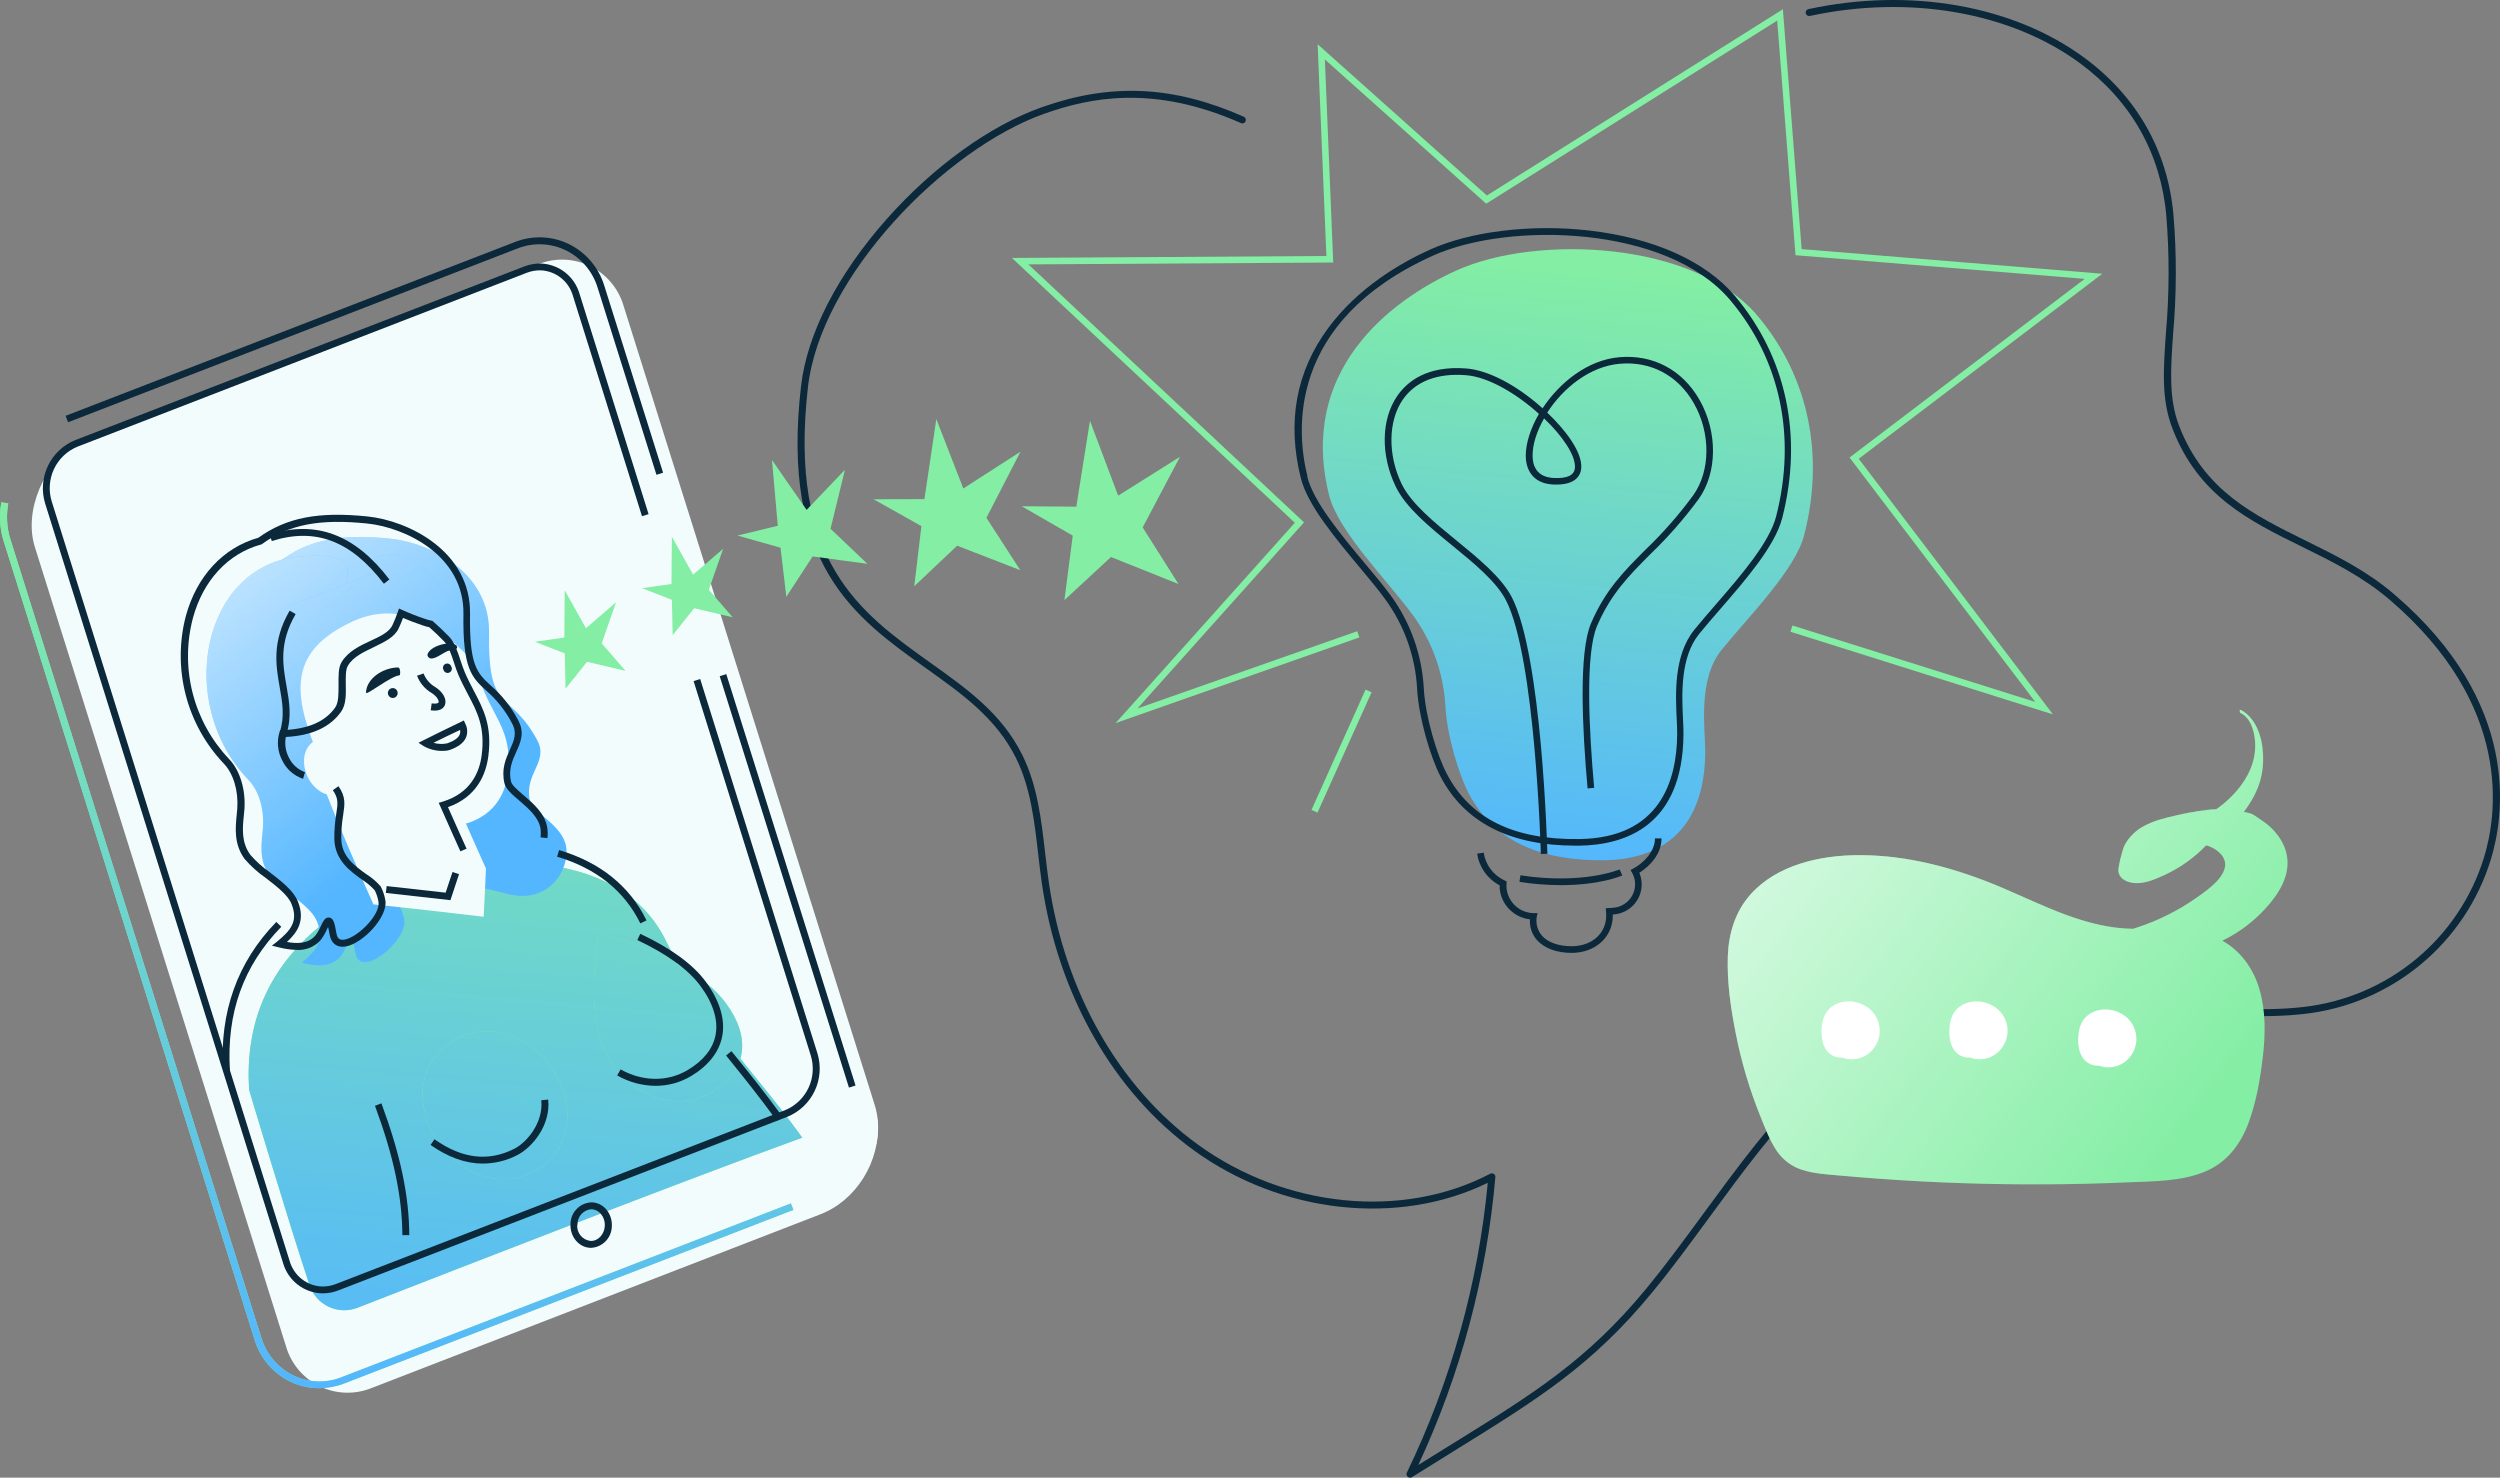 <?xml version="1.0" encoding="UTF-8"?> <svg xmlns="http://www.w3.org/2000/svg" width="560" height="331" viewBox="0 0 560 331" fill="none"><rect x="0" y="0" width="560" height="331" fill="#808080" stroke="none"/> <path d="M297.723 110.96C299.75 119.045 310.799 130.069 316.439 137.72C320.835 143.717 323.384 150.86 323.773 158.278C324.127 164.731 326.773 173.492 328.977 177.696C335.088 189.331 346.595 192.851 359.296 192.69C371.333 192.535 381.845 186.678 381.977 168.435C381.977 163.335 380.216 152.266 385.663 145.541C391.767 137.992 402.131 127.71 404.143 119.816C408.566 102.654 405.566 84.868 393.72 70.778C379.596 53.984 344.214 52.492 326.316 60.555C311.153 67.368 290.757 83.2 297.723 110.96Z" fill="url(#paint0_linear_2_715)"></path> <path d="M249.89 161.975L290.042 117.097L226.663 57.777L297.111 57.343L295.15 9.9L333.061 43.79L399.367 2.065L403.569 55.8L470.921 61.319L416.358 102.765L459.864 160.027L401.062 141.513L401.505 140.109L455.898 157.234L414.294 102.486L466.97 62.466L402.19 57.166L398.092 4.615L332.906 45.627L296.772 13.325L298.644 58.806L230.363 59.224L292.099 117.009L254.799 158.69L304.018 141.395L304.505 142.777L249.89 161.975Z" fill="#83EEA4"></path> <path d="M305.889 154.475L293.772 181.422L295.117 182.023L307.234 155.076L305.889 154.475Z" fill="#83EEA4"></path> <path d="M315.842 330.999C315.649 330.997 315.464 330.926 315.319 330.8C315.191 330.687 315.105 330.535 315.072 330.368C315.038 330.201 315.06 330.028 315.134 329.874C324.989 309.474 331.126 287.489 333.261 264.946C313.269 274.751 286.99 271.892 267.375 257.64C249.359 244.55 236.953 222.736 233.364 197.791C233.047 195.622 232.789 193.381 232.545 191.235C231.705 183.936 230.843 176.388 227.592 169.817C223.169 160.895 215.532 155.456 207.438 149.693C191.406 138.279 174.827 126.475 179.427 86.536C180.776 74.777 187.602 61.51 198.637 49.052C209.127 37.241 221.783 28.113 233.378 24.012C248.902 18.514 262.864 19.175 278.617 26.15C278.804 26.237 278.95 26.393 279.024 26.585C279.098 26.777 279.095 26.99 279.015 27.179C278.973 27.273 278.913 27.358 278.839 27.428C278.765 27.499 278.677 27.554 278.581 27.591C278.485 27.628 278.383 27.646 278.28 27.643C278.178 27.64 278.076 27.618 277.983 27.576C258.286 18.859 244.074 21.88 233.909 25.482C211.795 33.309 183.85 61.753 180.983 86.691C176.501 125.718 192.703 137.25 208.367 148.429C216.623 154.309 224.422 159.858 229.007 169.134C232.383 175.947 233.26 183.635 234.115 191.066C234.359 193.212 234.617 195.424 234.926 197.577C238.465 222.111 250.635 243.543 268.311 256.376C287.875 270.583 314.198 273.215 333.821 262.91C333.943 262.846 334.081 262.816 334.219 262.822C334.357 262.828 334.491 262.871 334.607 262.946C334.723 263.02 334.817 263.124 334.88 263.247C334.942 263.37 334.971 263.507 334.963 263.645C333.02 285.986 327.177 307.818 317.7 328.154C320.405 326.464 322.97 324.876 325.425 323.355C343.529 312.139 355.493 304.731 368.746 288.679C373.022 283.49 377.201 277.801 381.617 271.774C388.929 261.815 396.492 251.51 404.682 243.492C425.13 223.464 456.333 222.346 473.11 223.456C477.327 223.743 481.602 224.191 485.738 224.61C495.682 225.639 505.965 226.705 515.96 225.566C525.233 224.518 533.997 220.796 541.18 214.856C548.363 208.916 553.652 201.016 556.4 192.124C559.311 182.679 563.078 158.131 535.273 134.332C529.199 129.136 522.322 125.755 515.673 122.484C503.731 116.605 492.453 111.063 486.637 96.025C484.131 89.535 484.58 82.964 485.163 74.644C485.935 65.87 485.964 57.046 485.251 48.266C483.998 34.301 477.283 22.497 465.82 14.089C450.274 2.704 427.681 -1.213 405.419 3.572C405.216 3.615 405.003 3.577 404.828 3.465C404.653 3.352 404.53 3.175 404.486 2.973C404.442 2.77 404.481 2.558 404.594 2.384C404.706 2.209 404.884 2.087 405.087 2.043C427.806 -2.859 450.878 1.183 466.793 12.862C478.632 21.542 485.568 33.75 486.858 48.141C487.585 57.004 487.557 65.911 486.777 74.769C486.217 82.898 485.774 89.315 488.155 95.474C493.75 109.931 504.763 115.318 516.425 121.081C523.162 124.388 530.128 127.82 536.327 133.142C564.832 157.543 560.933 182.834 557.933 192.572C555.1 201.758 549.639 209.919 542.222 216.055C534.804 222.192 525.751 226.036 516.174 227.116C505.972 228.27 495.6 227.197 485.575 226.161C481.455 225.735 477.194 225.294 473.007 225.014C456.495 223.919 425.83 225.014 405.773 244.609C397.664 252.532 390.16 262.785 382.885 272.7C378.462 278.734 374.26 284.46 369.955 289.663C356.539 305.914 344.487 313.374 326.25 324.678C323.125 326.611 319.808 328.662 316.262 330.896C316.136 330.971 315.989 331.007 315.842 330.999Z" fill="#0B293A"></path> <path d="M352.89 189.427C338.236 189.427 328.093 184.245 322.719 174.029C320.449 169.7 317.781 160.748 317.434 154.317C317.05 147.045 314.55 140.042 310.24 134.163C308.64 131.958 306.591 129.526 304.431 126.931C299.02 120.434 292.887 113.077 291.398 107.145C288.243 94.562 290.307 83.236 297.524 73.476C304.195 64.443 313.638 58.931 320.375 55.888C329.464 51.801 343.072 50.162 355.883 51.625C370.442 53.286 382.081 58.504 388.649 66.325C400.163 80.01 403.915 97.657 399.227 116.009C397.635 122.242 391.118 129.775 385.354 136.42C383.629 138.404 382.007 140.278 380.599 142.013C376.339 147.283 376.729 155.61 376.995 161.122C377.054 162.401 377.105 163.504 377.098 164.445C376.958 184.848 364.294 189.287 353.694 189.434L352.89 189.427ZM292.828 106.785C294.236 112.401 300.251 119.618 305.559 125.99C307.77 128.607 309.797 131.076 311.456 133.289C315.935 139.399 318.533 146.678 318.931 154.236C319.277 160.476 321.879 169.156 324.09 173.345C329.346 183.363 339.04 188.14 353.746 187.949C371.746 187.714 375.616 175.028 375.69 164.43C375.69 163.526 375.646 162.438 375.587 161.181C375.314 155.448 374.901 146.79 379.523 141.08C380.939 139.323 382.575 137.441 384.3 135.45C389.954 128.93 396.359 121.536 397.863 115.642C402.433 97.752 398.785 80.576 387.588 67.258C373.442 50.434 338.022 49.618 321.053 57.233C288.14 72.05 290.389 96.826 292.887 106.785H292.828Z" fill="#0B293A"></path> <path d="M345.143 191.279C345.143 190.845 343.927 147.319 337.352 134.487C335.206 130.29 330.179 126.174 325.314 122.198C320.154 117.994 314.869 113.657 312.628 108.968C309.23 101.898 309.37 93.93 312.997 88.668C315.208 85.485 319.631 81.84 328.476 82.538C333.327 82.92 339.681 86.213 345.475 91.402L345.534 91.453C349.323 85.728 355.618 80.598 362.79 80.01C370.338 79.385 376.862 82.862 380.688 89.564C384.786 96.753 384.713 105.881 380.504 111.776C377.262 116.194 373.644 120.325 369.69 124.123C364.943 128.886 360.844 132.995 357.756 140.175C355.072 146.43 355.913 163.371 357.092 176.476L355.618 176.608C354.424 163.327 353.591 146.129 356.399 139.595C359.591 132.157 363.771 127.953 368.636 123.087C372.539 119.351 376.105 115.281 379.295 110.923C383.179 105.484 383.224 96.958 379.398 90.292C375.874 84.118 369.867 80.899 362.908 81.472C356.082 82.038 350.104 86.97 346.581 92.424C350.613 96.253 354.453 101.243 354.203 104.845C354.092 106.315 353.119 108.828 347.76 108.52C344.001 108.292 341.811 105.955 341.767 102.096C341.767 99.332 342.829 95.974 344.716 92.71C339.814 88.256 333.423 84.427 328.388 84.045C321.938 83.53 317.036 85.434 314.213 89.535C310.933 94.298 310.829 101.868 313.955 108.373C316.056 112.739 321.238 116.979 326.25 121.073C331.263 125.167 336.379 129.364 338.671 133.832C345.394 146.967 346.566 189.456 346.617 191.257L345.143 191.279ZM345.88 93.703C344.214 96.642 343.271 99.619 343.3 102.089C343.3 104.227 344.148 106.837 347.915 107.057C351.025 107.248 352.669 106.476 352.787 104.764C352.957 102.008 350.03 97.693 345.858 93.703H345.88Z" fill="#0B293A"></path> <path d="M352.013 213.446C348.711 213.446 345.895 212.402 344.288 210.586C343.729 209.954 343.302 209.216 343.031 208.418C342.761 207.619 342.651 206.775 342.71 205.934C340.961 205.735 339.333 204.943 338.098 203.691C336.864 202.439 336.098 200.802 335.929 199.055C335.929 198.812 335.929 198.562 335.929 198.32C334.584 197.616 333.426 196.606 332.548 195.37C331.67 194.135 331.099 192.71 330.879 191.212L332.353 190.999C332.55 192.339 333.079 193.609 333.893 194.694C334.706 195.778 335.779 196.643 337.012 197.21L337.469 197.416V197.923C337.439 198.263 337.439 198.604 337.469 198.944C337.616 200.466 338.323 201.88 339.452 202.913C340.581 203.947 342.054 204.528 343.587 204.545H344.413L344.236 205.317C344.101 206.069 344.134 206.842 344.333 207.58C344.532 208.318 344.891 209.003 345.386 209.587C346.72 211.094 349.131 211.954 352.02 211.954C356.598 211.954 359.797 209.102 359.797 205.015C359.797 204.738 359.782 204.461 359.753 204.185L359.672 203.45L361.33 203.34C362.218 203.279 363.076 202.997 363.825 202.518C364.575 202.04 365.191 201.381 365.617 200.602C366.043 199.823 366.265 198.95 366.263 198.063C366.261 197.176 366.035 196.304 365.606 195.527L365.245 194.88L365.901 194.527C368.252 193.27 370.751 190.624 370.699 187.802H372.174C372.233 191.014 369.815 193.888 367.213 195.497C367.536 196.277 367.714 197.109 367.736 197.952C367.776 199.689 367.142 201.375 365.967 202.658C364.791 203.941 363.165 204.722 361.426 204.839H361.271V205.067C361.264 209.91 357.372 213.446 352.013 213.446Z" fill="#0B293A"></path> <path d="M349.632 198.276C346.527 198.263 343.427 198.017 340.359 197.541L340.58 196.071C354.585 198.202 362.694 194.792 362.797 194.755L363.387 196.1C363.121 196.24 358.278 198.276 349.632 198.276Z" fill="#0B293A"></path> <path d="M17.187 99.527L118.123 63.148C119.977 62.413 121.963 62.072 123.955 62.148C125.948 62.225 127.902 62.717 129.695 63.593C131.487 64.468 133.078 65.709 134.366 67.235C135.654 68.762 136.611 70.541 137.176 72.458L196.633 251.122C197.275 260.277 191.69 268.966 183.753 272.007L83.142 310.953C81.288 311.689 79.301 312.03 77.309 311.953C75.317 311.877 73.362 311.385 71.569 310.509C69.777 309.634 68.186 308.393 66.898 306.866C65.61 305.34 64.653 303.561 64.088 301.644L7.811 122.545C5.227 114.291 9.977 103.739 17.187 99.527Z" fill="#F2FCFD"></path> <path d="M20.018 98.076L120.629 59.16C122.485 58.426 124.474 58.088 126.468 58.168C128.462 58.247 130.418 58.743 132.21 59.622C134.003 60.502 135.593 61.746 136.879 63.276C138.166 64.806 139.12 66.588 139.682 68.509L195.959 247.6C197.187 251.608 196.873 255.932 195.079 259.719C193.284 263.506 190.14 266.481 186.267 268.058L85.648 306.973C83.794 307.708 81.808 308.047 79.816 307.97C77.823 307.893 75.869 307.401 74.077 306.526C72.285 305.65 70.694 304.41 69.406 302.884C68.118 301.358 67.16 299.58 66.594 297.663L10.302 118.549C9.071 114.537 9.386 110.206 11.185 106.415C12.984 102.624 16.136 99.648 20.018 98.076Z" fill="#F2FCFD"></path> <path d="M22.114 103.545L122.733 64.63C123.836 64.196 125.014 63.988 126.199 64.017C128.006 64.093 129.743 64.738 131.164 65.86C132.584 66.983 133.616 68.526 134.112 70.27L187.404 240.392C188.2 242.975 188.006 245.763 186.862 248.21C185.717 250.658 183.704 252.59 181.215 253.628L80.573 292.535C79.467 292.968 78.287 293.177 77.1 293.148C75.293 293.074 73.556 292.431 72.135 291.31C70.715 290.188 69.683 288.646 69.186 286.903L15.895 116.773C15.103 114.187 15.302 111.398 16.452 108.952C17.602 106.505 19.621 104.577 22.114 103.545Z" fill="#F2FCFD"></path> <path d="M179.714 254.83C153.359 264.357 100.23 285.087 80.086 292.931C79.053 293.335 77.95 293.525 76.842 293.489C75.734 293.453 74.645 293.192 73.641 292.721C72.637 292.25 71.739 291.579 71.001 290.75C70.263 289.921 69.701 288.95 69.348 287.896C64.761 274.14 55.795 244.108 55.795 244.108C54.921 229.957 59.307 214.907 77.456 203.246C94.76 192.144 136.742 185.363 149.158 210.717C159.601 232.091 167.453 237.925 179.714 254.83Z" fill="#83EEA4"></path> <path d="M179.714 254.83C153.359 264.357 100.23 285.087 80.086 292.931C79.053 293.335 77.95 293.525 76.842 293.489C75.734 293.453 74.645 293.192 73.641 292.721C72.637 292.25 71.739 291.579 71.001 290.75C70.263 289.921 69.701 288.95 69.348 287.896C64.761 274.14 55.795 244.108 55.795 244.108C54.921 229.957 59.307 214.907 77.456 203.246C94.76 192.144 136.742 185.363 149.158 210.717C159.601 232.091 167.453 237.925 179.714 254.83Z" fill="url(#paint1_linear_2_715)"></path> <path d="M136.541 237.475C141.384 245.559 151.494 249.314 159.423 244.597C167.353 239.88 168.358 232.487 162.518 224.62C156.677 216.753 143.534 211.78 133.981 208.684C132.975 217.855 131.699 229.391 136.541 237.475Z" fill="#83EEA4"></path> <path d="M136.541 237.475C141.384 245.559 151.494 249.314 159.423 244.597C167.353 239.88 168.358 232.487 162.518 224.62C156.677 216.753 143.534 211.78 133.981 208.684C132.975 217.855 131.699 229.391 136.541 237.475Z" fill="url(#paint2_linear_2_715)"></path> <path d="M97.986 255.552C102.929 262.899 112.266 266.856 120.35 261.991C128.434 257.127 128.798 246.956 123.762 239.492C118.726 232.029 109.002 228.22 101.096 233.371C93.19 238.523 93.074 248.205 97.986 255.552Z" fill="#83EEA4"></path> <path d="M97.986 255.552C102.929 262.899 112.266 266.856 120.35 261.991C128.434 257.127 128.798 246.956 123.762 239.492C118.726 232.029 109.002 228.22 101.096 233.371C93.19 238.523 93.074 248.205 97.986 255.552Z" fill="url(#paint3_linear_2_715)"></path> <path d="M71.491 310.953C69.252 310.953 67.041 310.447 65.024 309.471C63.117 308.546 61.422 307.236 60.046 305.621C58.669 304.007 57.641 302.124 57.025 300.092L0.756 121.001C-0.067 118.248 -0.22 115.338 0.307 112.514L1.854 112.777C1.375 115.359 1.51 118.017 2.249 120.536L58.526 299.626C59.077 301.461 60 303.162 61.238 304.621C62.476 306.081 64.002 307.267 65.72 308.106C67.402 308.914 69.233 309.364 71.097 309.428C72.96 309.492 74.817 309.169 76.55 308.478L177.161 269.563L177.718 271.014L77.1 309.898C75.311 310.594 73.41 310.952 71.491 310.953Z" fill="#83EEA4"></path> <path d="M71.491 310.953C69.252 310.953 67.041 310.447 65.024 309.471C63.117 308.546 61.422 307.236 60.046 305.621C58.669 304.007 57.641 302.124 57.025 300.092L0.756 121.001C-0.067 118.248 -0.22 115.338 0.307 112.514L1.854 112.777C1.375 115.359 1.51 118.017 2.249 120.536L58.526 299.626C59.077 301.461 60 303.162 61.238 304.621C62.476 306.081 64.002 307.267 65.72 308.106C67.402 308.914 69.233 309.364 71.097 309.428C72.96 309.492 74.817 309.169 76.55 308.478L177.161 269.563L177.718 271.014L77.1 309.898C75.311 310.594 73.41 310.952 71.491 310.953Z" fill="url(#paint4_linear_2_715)"></path> <path d="M66.618 191.337C60.112 175.487 55.556 159.203 49.963 143.066C55.223 137.511 54.566 132.654 61.164 126.991C67.763 121.327 74.949 119.38 87.311 120.652C96.873 121.637 109.745 128.48 109.544 141.747C109.25 160.32 114.185 154.307 120.374 165.875C122.95 170.685 117.334 173.33 118.703 179.405C119.298 182.012 126.09 184.836 126.818 189.716C127.591 195.147 122.679 202.594 113.667 200.244C99.851 196.621 81.517 194.045 66.618 191.337Z" fill="#53B6FF"></path> <path d="M66.618 191.337C60.112 175.487 55.556 159.203 49.963 143.066C55.223 137.511 54.566 132.654 61.164 126.991C67.763 121.327 74.949 119.38 87.311 120.652C96.873 121.637 109.745 128.48 109.544 141.747C109.25 160.32 114.185 154.307 120.374 165.875C122.95 170.685 117.334 173.33 118.703 179.405C119.298 182.012 126.09 184.836 126.818 189.716C127.591 195.147 122.679 202.594 113.667 200.244C99.851 196.621 81.517 194.045 66.618 191.337Z" fill="url(#paint5_linear_2_715)"></path> <path d="M74.508 171.507C72.343 160.452 73.843 148.946 75.824 137.65C76.412 130.668 83.559 123.313 67.392 124.632C45.151 126.44 39.172 157.643 55.664 174.704C57.869 176.977 59.215 181.027 58.906 185.379C58.681 188.482 57.753 192.516 60.398 196.124C62.719 199.227 69.496 202.625 71.02 206.427C72.783 210.834 70.54 213.223 67.6 215.659C70.548 216.373 74.037 216.831 76.218 214.309C77.966 212.292 78.593 207.366 79.614 213.448C80.635 219.531 91.311 210.663 90.56 206.117C89.485 199.646 83.466 198.731 81.061 193.261C79.436 189.568 81.192 186.17 80.395 182.268C79.599 178.365 75.329 175.549 74.508 171.507Z" fill="#53B6FF"></path> <path d="M74.508 171.507C72.343 160.452 73.843 148.946 75.824 137.65C76.412 130.668 83.559 123.313 67.392 124.632C45.151 126.44 39.172 157.643 55.664 174.704C57.869 176.977 59.215 181.027 58.906 185.379C58.681 188.482 57.753 192.516 60.398 196.124C62.719 199.227 69.496 202.625 71.02 206.427C72.783 210.834 70.54 213.223 67.6 215.659C70.548 216.373 74.037 216.831 76.218 214.309C77.966 212.292 78.593 207.366 79.614 213.448C80.635 219.531 91.311 210.663 90.56 206.117C89.485 199.646 83.466 198.731 81.061 193.261C79.436 189.568 81.192 186.17 80.395 182.268C79.599 178.365 75.329 175.549 74.508 171.507Z" fill="url(#paint6_linear_2_715)"></path> <path d="M90.359 125.773C97.143 130.428 97.275 136.712 93.709 144.524C91.984 148.279 84.96 148.473 82.244 152.895C80.859 155.168 82.6 160.568 80.759 163.159C76.814 168.675 69.295 168.838 63.06 168.388C65.837 165.991 69.449 163.144 69.844 159.21C70.672 150.956 68.196 143.151 64.908 135.695C73.387 132.39 81.826 129.171 90.359 125.773Z" fill="#53B6FF"></path> <path d="M90.359 125.773C97.143 130.428 97.275 136.712 93.709 144.524C91.984 148.279 84.96 148.473 82.244 152.895C80.859 155.168 82.6 160.568 80.759 163.159C76.814 168.675 69.295 168.838 63.06 168.388C65.837 165.991 69.449 163.144 69.844 159.21C70.672 150.956 68.196 143.151 64.908 135.695C73.387 132.39 81.826 129.171 90.359 125.773Z" fill="url(#paint7_linear_2_715)"></path> <path d="M99.959 143.5C108.468 146.409 104.446 138.349 103.053 136.727C97.074 129.915 92.579 121.909 84.078 124.911C86.058 135.672 87.659 139.264 99.959 143.5Z" fill="#53B6FF"></path> <path d="M99.959 143.5C108.468 146.409 104.446 138.349 103.053 136.727C97.074 129.915 92.579 121.909 84.078 124.911C86.058 135.672 87.659 139.264 99.959 143.5Z" fill="url(#paint8_linear_2_715)"></path> <path d="M133.594 278.516C133.657 279.261 133.933 279.972 134.39 280.563C134.846 281.154 135.462 281.6 136.165 281.848C136.868 282.096 137.628 282.135 138.352 281.96C139.077 281.785 139.736 281.404 140.249 280.863C140.763 280.322 141.11 279.643 141.249 278.909C141.387 278.174 141.311 277.416 141.03 276.723C140.748 276.031 140.274 275.436 139.663 275.008C139.052 274.58 138.33 274.338 137.586 274.312C136.502 274.344 135.475 274.804 134.728 275.591C133.981 276.378 133.573 277.43 133.594 278.516Z" fill="#F2FCFD"></path> <path d="M72.768 176.899C76.156 185.581 79.831 194.084 83.644 202.579C91.896 203.448 100.129 204.374 108.345 205.356C108.53 201.767 108.703 198.172 108.863 194.572C106.635 189.568 104.369 184.588 102.233 179.545C92.409 178.699 82.577 177.939 72.768 176.899Z" fill="#F2FCFD"></path> <path d="M108.546 155.122C111.261 161.399 114.866 164.828 113.736 173.478C113.28 176.636 111.64 182.547 103.904 184.634C97.324 186.421 90.318 185.72 84.219 182.665C78.12 179.61 73.354 174.413 70.826 168.063C65.202 154.284 65.411 145.704 78.562 139.404C89.137 134.322 97.801 139.699 105.126 147.286C106.79 149.04 107.362 152.484 108.546 155.122Z" fill="#F2FCFD"></path> <path d="M78.423 169.118C79.892 171.957 79.815 175.836 76.76 177.52C73.704 179.203 70.493 177.109 69.024 174.246C67.554 171.383 67.631 167.442 70.718 165.789C73.804 164.137 76.961 166.286 78.423 169.118Z" fill="#F2FCFD"></path> <path d="M147.046 106.354L133.896 64.529C133.348 62.693 132.425 60.991 131.187 59.531C129.948 58.072 128.421 56.886 126.701 56.05C125.019 55.242 123.189 54.792 121.325 54.728C119.461 54.664 117.605 54.987 115.871 55.677L15.253 94.585L14.696 93.141L115.307 54.226C117.24 53.459 119.31 53.1 121.388 53.172C123.466 53.244 125.507 53.745 127.382 54.645C129.291 55.575 130.987 56.892 132.363 58.511C133.74 60.131 134.767 62.019 135.381 64.056L148.532 105.888L147.046 106.354Z" fill="#0B293A"></path> <path d="M162.688 151L161.213 151.467L190.167 243.621L191.643 243.154L162.688 151Z" fill="#0B293A"></path> <path d="M72.311 289.711H72.033C70.067 289.631 68.176 288.932 66.628 287.714C65.08 286.495 63.953 284.819 63.408 282.923L10.116 112.793C9.264 110.018 9.477 107.024 10.714 104.398C11.951 101.773 14.121 99.706 16.8 98.603L117.411 59.696C118.612 59.221 119.896 58.994 121.186 59.029C123.149 59.108 125.038 59.803 126.586 61.017C128.133 62.231 129.262 63.902 129.811 65.794L145.283 115.167L143.805 115.633L128.334 66.26C127.883 64.672 126.945 63.268 125.654 62.244C124.363 61.221 122.783 60.631 121.139 60.557C120.056 60.529 118.977 60.719 117.968 61.116L17.357 100.054C15.036 101.006 13.156 102.798 12.089 105.073C11.022 107.349 10.845 109.943 11.594 112.343L64.885 282.473C65.336 284.06 66.274 285.465 67.565 286.488C68.856 287.512 70.435 288.102 72.079 288.175C73.163 288.203 74.242 288.013 75.251 287.617L175.847 248.686C178.164 247.734 180.041 245.945 181.108 243.673C182.175 241.401 182.354 238.811 181.61 236.413L155.362 152.562L156.84 152.096L183.103 235.947C183.955 238.722 183.741 241.716 182.505 244.342C181.268 246.967 179.097 249.034 176.419 250.137L75.808 289.044C74.694 289.481 73.508 289.707 72.311 289.711Z" fill="#0B293A"></path> <path d="M132.395 279.517H132.263C129.711 279.439 127.699 277.088 127.784 274.28C127.772 272.989 128.266 271.746 129.161 270.818C130.056 269.89 131.278 269.353 132.565 269.323C133.193 269.344 133.809 269.5 134.372 269.78C134.935 270.06 135.432 270.456 135.83 270.944C136.667 271.957 137.102 273.244 137.052 274.559C137.063 275.829 136.585 277.053 135.717 277.977C134.849 278.901 133.659 279.453 132.395 279.517ZM129.301 274.327C129.223 275.205 129.492 276.078 130.051 276.759C130.609 277.44 131.412 277.873 132.287 277.965C133.973 278.051 135.42 276.468 135.481 274.513C135.521 273.58 135.215 272.665 134.623 271.945C134.368 271.629 134.05 271.37 133.688 271.185C133.327 271.001 132.931 270.895 132.526 270.874H132.449C131.59 270.941 130.79 271.337 130.214 271.98C129.638 272.623 129.33 273.463 129.355 274.327H129.301Z" fill="#0B293A"></path> <path d="M143.434 206.846C139.868 199.561 133.594 194.534 124.791 191.896L125.232 190.414C134.468 193.176 141.036 198.459 144.819 206.163L143.434 206.846Z" fill="#0B293A"></path> <path d="M49.963 239.951C49.143 226.762 53.157 215.489 61.899 206.513L63.005 207.599C54.496 216.366 50.697 226.917 51.502 239.85L49.963 239.951Z" fill="#0B293A"></path> <path d="M174.029 251.076C170.161 245.792 166.858 241.657 163.624 237.654L162.642 236.428L163.841 235.458L164.831 236.676C168.072 240.695 171.429 244.846 175.282 250.16L174.029 251.076Z" fill="#0B293A"></path> <path d="M97.336 159.18C97.049 159.177 96.762 159.154 96.478 159.11L96.694 157.558C97.638 157.698 98.149 157.558 98.242 157.325C98.381 156.953 97.847 155.944 96.694 155.238C95.195 154.355 94.038 152.987 93.414 151.359L94.876 150.855C95.386 152.145 96.316 153.225 97.514 153.919C99.209 154.975 100.121 156.635 99.68 157.861C99.495 158.396 98.938 159.18 97.336 159.18Z" fill="#0B293A"></path> <path d="M81.981 155.153C81.981 155.929 87.512 151.421 89.485 151.274C89.694 151.274 89.794 149.489 89.106 149.505C85.795 149.582 82.097 151.949 81.981 155.153Z" fill="#0B293A"></path> <path d="M102.403 144.974C102.45 145.649 100.694 145.673 100.369 145.797C99.162 146.27 97.832 147.441 96.71 147.504C96.099 147.542 95.573 146.96 95.812 146.425C96.478 144.951 99.023 144.16 100.516 144.136C101.235 144.152 102.357 144.299 102.403 144.974Z" fill="#0B293A"></path> <path d="M88.967 154.765C89.03 154.897 89.067 155.041 89.075 155.188C89.082 155.334 89.061 155.481 89.011 155.619C88.961 155.757 88.884 155.883 88.785 155.991C88.686 156.099 88.566 156.186 88.433 156.247C88.3 156.308 88.157 156.342 88.011 156.346C87.865 156.35 87.72 156.325 87.584 156.271C87.448 156.217 87.324 156.137 87.22 156.034C87.116 155.931 87.034 155.808 86.979 155.673C86.862 155.411 86.853 155.114 86.953 154.846C87.053 154.578 87.254 154.359 87.512 154.238C87.642 154.175 87.783 154.139 87.927 154.132C88.071 154.124 88.215 154.146 88.35 154.195C88.485 154.244 88.61 154.32 88.716 154.418C88.822 154.516 88.907 154.634 88.967 154.765Z" fill="#0B293A"></path> <path d="M99.356 150.071C99.396 150.2 99.463 150.318 99.552 150.418C99.642 150.518 99.751 150.599 99.874 150.654C99.996 150.709 100.129 150.737 100.263 150.737C100.397 150.737 100.529 150.708 100.652 150.653C100.774 150.598 100.883 150.518 100.973 150.418C101.062 150.317 101.129 150.199 101.169 150.071C101.21 149.943 101.223 149.807 101.208 149.674C101.192 149.54 101.149 149.411 101.081 149.296C101.04 149.167 100.973 149.049 100.884 148.949C100.794 148.848 100.685 148.768 100.562 148.713C100.44 148.658 100.307 148.63 100.173 148.63C100.039 148.63 99.907 148.658 99.784 148.713C99.662 148.768 99.552 148.849 99.463 148.949C99.374 149.05 99.307 149.168 99.266 149.296C99.226 149.424 99.213 149.56 99.228 149.693C99.244 149.827 99.287 149.956 99.356 150.071Z" fill="#0B293A"></path> <path d="M99.069 168.202C97.601 168.214 96.155 167.84 94.877 167.116L93.747 166.379L94.954 165.774C97.383 164.548 100.075 163.221 103.192 161.732L103.904 161.383L104.229 162.112C104.478 162.587 104.621 163.111 104.646 163.647C104.672 164.183 104.579 164.719 104.376 165.215C103.873 166.394 102.636 167.333 100.709 168C100.177 168.154 99.623 168.222 99.069 168.202ZM97.151 166.402C98.142 166.69 99.19 166.725 100.199 166.503C101.676 165.991 102.636 165.324 102.96 164.563C103.1 164.23 103.135 163.862 103.061 163.508C100.91 164.509 98.953 165.463 97.151 166.363V166.402Z" fill="#0B293A"></path> <path d="M103.131 190.701L101.584 187.272C100.593 185.053 99.606 182.831 98.621 180.607L98.273 179.832L99.108 179.583C105.49 177.667 107.409 172.888 107.888 169.218C108.716 162.903 106.914 159.466 104.794 155.494C104.106 154.175 103.394 152.818 102.721 151.274C102.326 150.366 102.001 149.365 101.684 148.395C101.089 146.58 100.477 144.71 99.472 143.663C98.466 142.616 97.244 141.452 96.176 140.513C95.653 140.396 95.136 140.248 94.629 140.071C92.966 139.504 91.535 138.961 90.274 138.411C89.996 139.186 89.678 139.962 89.33 140.684C88.433 142.74 86.112 143.787 83.791 144.927C81.471 146.068 79.15 147.069 77.928 149.117C77.402 149.978 77.433 151.669 77.456 153.299C77.502 155.525 77.541 157.829 76.404 159.428C73.921 162.911 69.867 164.765 64.027 165.083C63.723 166.67 63.972 168.313 64.731 169.738C65.459 171.244 66.748 172.403 68.32 172.966L67.887 174.455C66.881 174.121 65.953 173.589 65.155 172.889C64.358 172.19 63.709 171.337 63.245 170.382C62.727 169.422 62.402 168.368 62.291 167.282C62.179 166.195 62.283 165.098 62.596 164.051L62.766 163.547H63.3C68.947 163.338 72.791 161.693 75.058 158.52C75.893 157.341 75.831 155.292 75.831 153.322C75.831 151.351 75.762 149.551 76.528 148.295C78.021 145.851 80.697 144.609 83.064 143.515C85.192 142.53 87.195 141.599 87.922 140.009C88.379 139.016 88.773 138.03 89.098 137.084L89.377 136.308L90.15 136.657C91.776 137.392 93.439 138.042 95.132 138.605C95.637 138.784 96.154 138.93 96.679 139.039L96.88 139.086L97.027 139.21C98.18 140.21 99.348 141.343 100.578 142.584C101.808 143.826 102.496 145.936 103.146 147.914C103.456 148.845 103.773 149.807 104.136 150.653C104.779 152.143 105.482 153.477 106.155 154.773C108.275 158.807 110.279 162.616 109.381 169.42C108.863 173.385 106.859 178.497 100.346 180.801C101.212 182.757 102.084 184.712 102.961 186.667L104.508 190.104L103.131 190.701Z" fill="#0B293A"></path> <path d="M66.517 212.781C65.128 212.747 63.747 212.552 62.402 212.199L60.901 211.827L62.131 210.872C64.908 208.545 66.912 206.504 65.318 202.532C64.545 200.515 61.953 198.537 59.478 196.62C57.744 195.418 56.169 194 54.79 192.4C52.369 189.087 52.732 185.464 53.019 182.555C53.073 182.066 53.119 181.593 53.15 181.135C53.436 177.14 52.276 173.276 50.133 171.049C46.022 166.726 43.081 161.419 41.592 155.635C40.102 149.85 40.113 143.779 41.624 137.999C44.061 129.062 49.971 122.677 57.869 120.458C64.189 115.927 71.298 114.546 82.36 115.687C91.341 116.618 105.513 123.375 105.289 137.565C105.111 149.132 106.906 150.754 109.876 153.508C112.413 155.696 114.513 158.347 116.065 161.321C117.612 164.152 116.575 166.371 115.601 168.512C114.75 170.413 113.86 172.392 114.464 175.045C114.649 175.867 115.918 176.953 117.256 178.102C119.422 179.956 122.122 182.268 122.586 185.41C122.697 186.181 122.712 186.962 122.633 187.737L121.085 187.574C121.167 186.941 121.167 186.299 121.085 185.666C120.706 183.09 118.355 181.081 116.282 179.304C114.672 177.923 113.288 176.736 112.986 175.425C112.267 172.244 113.311 169.94 114.224 167.915C115.137 165.89 115.879 164.245 114.727 162.089C113.274 159.271 111.297 156.759 108.902 154.687C105.722 151.77 103.618 149.846 103.811 137.58C104.02 124.391 90.707 118.138 82.275 117.269C71.561 116.168 64.738 117.487 58.735 121.839L58.619 121.924L58.488 121.963C51.077 123.988 45.507 130.001 43.21 138.449C41.763 143.965 41.746 149.761 43.163 155.285C44.579 160.809 47.38 165.878 51.301 170.01C53.738 172.539 55.061 176.853 54.751 181.282C54.713 181.748 54.666 182.237 54.612 182.741C54.334 185.526 54.017 188.684 56.097 191.508C57.367 192.961 58.809 194.253 60.391 195.356C63.029 197.396 65.759 199.506 66.726 201.919C68.421 206.155 66.664 208.809 64.274 211.004C66.649 211.431 69.055 211.392 70.625 209.584C71.114 208.932 71.524 208.223 71.847 207.474C72.404 206.318 72.845 205.403 73.735 205.527C74.624 205.651 74.926 206.473 75.367 209.096C75.561 210.244 76.094 210.647 77.162 210.477C80.186 209.972 85.253 204.829 84.782 202.02C84.637 201.119 84.356 200.245 83.946 199.429C83.132 198.535 82.203 197.752 81.184 197.101C78.407 195.131 74.996 192.679 74.888 187.908C74.871 186.019 75.019 184.131 75.329 182.268C75.677 179.995 75.847 178.862 74.555 177L75.816 176.108C77.487 178.474 77.231 180.165 76.876 182.5C76.578 184.279 76.435 186.081 76.45 187.885C76.512 191.872 79.475 193.975 82.09 195.837C83.265 196.571 84.326 197.476 85.238 198.521L85.308 198.63C85.811 199.603 86.155 200.651 86.329 201.733C86.886 205.442 81.239 211.377 77.417 212.013C75.506 212.331 74.176 211.346 73.843 209.367C73.704 208.591 73.588 208.009 73.487 207.645L73.24 208.157C72.864 209.033 72.378 209.857 71.793 210.609C71.13 211.341 70.313 211.917 69.4 212.293C68.487 212.668 67.503 212.835 66.517 212.781Z" fill="#0B293A"></path> <path d="M85.988 130.761C78.655 121.133 70.671 118.1 60.878 121.195L60.414 119.714C70.772 116.44 79.537 119.714 87.218 129.799L85.988 130.761Z" fill="#0B293A"></path> <path d="M146.83 243.224C143.816 243.198 140.86 242.396 138.243 240.896L139.017 239.546C143.937 242.308 149.537 242.37 154.009 239.709C157.544 237.607 159.656 234.985 160.275 231.912C160.94 228.576 159.779 224.752 156.902 220.857C154.187 217.18 149.429 213.719 142.761 210.577L143.418 209.173C150.326 212.432 155.277 216.047 158.116 219.934C161.257 224.193 162.518 228.468 161.76 232.215C161.056 235.691 158.665 238.74 154.798 241.044C152.388 242.481 149.634 243.235 146.83 243.224Z" fill="#0B293A"></path> <path d="M108.159 260.641C104.307 260.641 100.4 259.25 96.439 256.467L97.329 255.195C103.517 259.578 109.397 260.269 115.214 257.321C117.952 255.932 121.766 251.525 121.248 246.459L122.795 246.304C123.398 252.138 119.136 257.057 115.918 258.717C113.521 259.97 110.861 260.629 108.159 260.641Z" fill="#0B293A"></path> <path d="M90.135 276.677C90.065 267.926 88.17 258.989 83.992 247.693L85.439 247.15C89.686 258.624 91.627 267.724 91.682 276.67L90.135 276.677Z" fill="#0B293A"></path> <path d="M100.895 201.64L86.437 200.018L86.607 198.482L99.82 199.956L101.359 195.333L102.821 195.821L100.895 201.64Z" fill="#0B293A"></path> <path d="M64.119 164.548L62.649 164.059C63.818 160.537 63.253 157.325 62.649 153.927C61.806 149.148 60.855 143.733 64.885 136.781L66.223 137.557C62.479 144.012 63.338 148.907 64.173 153.648C64.784 157.1 65.411 160.653 64.119 164.548Z" fill="#0B293A"></path> <path d="M131.495 148.247L126.676 154.28L126.508 146.363L119.828 143.753L126.41 142.81L126.497 132.223L131.252 140.725L137.991 134.918L134.78 144.106L140.119 150.271L131.495 148.247Z" fill="#83EEA4"></path> <path d="M155.495 136.247L150.676 142.28L150.508 134.363L143.828 131.753L150.41 130.81L150.497 120.223L155.252 128.725L161.991 122.918L158.78 132.106L164.119 138.271L155.495 136.247Z" fill="#83EEA4"></path> <path d="M182.028 124.645L176.138 133.682L174.839 122.695L165.198 119.965L174.225 117.767L172.92 103.034L180.677 114.216L189.267 105.234L186.038 118.443L194.292 126.298L182.028 124.645Z" fill="#83EEA4"></path> <path d="M214.403 122.236L204.792 131.321L206.392 117.853L195.683 111.836L207.072 111.803L209.738 93.868L215.78 109.419L228.593 101.174L220.959 115.993L228.547 127.721L214.403 122.236Z" fill="#83EEA4"></path> <path d="M248.85 124.777L238.43 134.427L240.296 119.982L228.862 113.402L241.092 113.493L244.153 94.262L250.47 111.028L264.319 102.315L255.959 118.144L263.979 130.822L248.85 124.777Z" fill="#83EEA4"></path> <path d="M506.938 170.486C507.044 166.84 506.166 161.9 502.611 159.41C501.751 158.803 501.504 158.856 501.791 159.667C501.791 159.698 504.6 160.504 505.112 165.821C505.994 175.165 496.449 181.249 496.413 181.275C495.631 181.267 494.85 181.331 494.08 181.466C491.773 181.745 489.484 182.158 487.225 182.702C484.816 183.256 482.373 183.849 480.198 185.059C478.384 186.02 476.894 187.498 475.915 189.308C475.425 190.269 474.384 194.346 474.521 195.21C474.83 197.15 476.929 197.824 478.645 197.828C480.776 197.828 482.942 196.88 484.852 196.007C488.344 194.392 491.506 192.138 494.177 189.361C495.503 189.701 496.697 190.432 497.604 191.461C500.648 195.241 494.578 199.29 492.011 201.094C487.949 203.951 483.49 206.19 478.778 207.74L477.789 208.05C467.348 207.917 457.873 202.848 448.473 198.843C438.407 194.558 427.458 191.523 416.452 191.554C407.824 191.554 397.978 193.681 392.023 200.46C388.675 204.27 387.224 209.104 387.034 214.124C386.809 220.008 387.718 226.038 388.869 231.79C390.111 238.034 391.937 244.148 394.322 250.048C395.385 252.68 396.426 255.503 398.036 257.855C399.415 259.875 401.437 261.363 403.77 262.073C406.289 262.889 408.998 263.039 411.618 263.279C414.685 263.556 417.752 263.807 420.819 264.032C427.024 264.484 433.237 264.815 439.457 265.024C451.958 265.447 464.456 265.385 476.951 264.838C482.58 264.594 488.606 264.648 493.899 262.45C498.791 260.416 501.87 256.398 503.679 251.515C505.399 246.876 506.272 241.803 506.859 236.894C507.468 231.829 507.56 226.504 506.105 221.563C504.781 217.022 501.949 213.034 497.794 210.708C500.947 209.193 503.827 207.161 506.316 204.696C509.263 201.763 512.285 197.904 512.408 193.544C512.518 189.49 509.92 185.927 506.674 183.796C504.786 182.551 504.808 182.223 502.62 181.887C505.28 178.271 506.815 174.992 506.938 170.486Z" fill="#83EEA4"></path> <path d="M506.938 170.486C507.044 166.84 506.166 161.9 502.611 159.41C501.751 158.803 501.504 158.856 501.791 159.667C501.791 159.698 504.6 160.504 505.112 165.821C505.994 175.165 496.449 181.249 496.413 181.275C495.631 181.267 494.85 181.331 494.08 181.466C491.773 181.745 489.484 182.158 487.225 182.702C484.816 183.256 482.373 183.849 480.198 185.059C478.384 186.02 476.894 187.498 475.915 189.308C475.425 190.269 474.384 194.346 474.521 195.21C474.83 197.15 476.929 197.824 478.645 197.828C480.776 197.828 482.942 196.88 484.852 196.007C488.344 194.392 491.506 192.138 494.177 189.361C495.503 189.701 496.697 190.432 497.604 191.461C500.648 195.241 494.578 199.29 492.011 201.094C487.949 203.951 483.49 206.19 478.778 207.74L477.789 208.05C467.348 207.917 457.873 202.848 448.473 198.843C438.407 194.558 427.458 191.523 416.452 191.554C407.824 191.554 397.978 193.681 392.023 200.46C388.675 204.27 387.224 209.104 387.034 214.124C386.809 220.008 387.718 226.038 388.869 231.79C390.111 238.034 391.937 244.148 394.322 250.048C395.385 252.68 396.426 255.503 398.036 257.855C399.415 259.875 401.437 261.363 403.77 262.073C406.289 262.889 408.998 263.039 411.618 263.279C414.685 263.556 417.752 263.807 420.819 264.032C427.024 264.484 433.237 264.815 439.457 265.024C451.958 265.447 464.456 265.385 476.951 264.838C482.58 264.594 488.606 264.648 493.899 262.45C498.791 260.416 501.87 256.398 503.679 251.515C505.399 246.876 506.272 241.803 506.859 236.894C507.468 231.829 507.56 226.504 506.105 221.563C504.781 217.022 501.949 213.034 497.794 210.708C500.947 209.193 503.827 207.161 506.316 204.696C509.263 201.763 512.285 197.904 512.408 193.544C512.518 189.49 509.92 185.927 506.674 183.796C504.786 182.551 504.808 182.223 502.62 181.887C505.28 178.271 506.815 174.992 506.938 170.486Z" fill="url(#paint9_linear_2_715)"></path> <path d="M475.451 227.217C472.064 225.082 466.947 226.021 465.835 230.275C465.35 232.144 465.328 234.705 466.236 236.438C466.59 237.169 467.154 237.776 467.856 238.181C468.558 238.585 469.364 238.768 470.171 238.706C471.348 239.142 472.63 239.206 473.844 238.889C475.059 238.572 476.147 237.89 476.964 236.934C477.582 236.23 478.038 235.397 478.3 234.496C478.561 233.595 478.622 232.647 478.477 231.719C478.333 230.792 477.987 229.907 477.464 229.129C476.941 228.351 476.254 227.699 475.451 227.217Z" fill="white"></path> <path d="M446.589 225.41C443.206 223.274 438.089 224.213 436.977 228.467C436.492 230.337 436.47 232.898 437.374 234.63C437.728 235.361 438.294 235.969 438.996 236.373C439.699 236.778 440.506 236.961 441.313 236.899C442.49 237.334 443.772 237.398 444.986 237.082C446.201 236.765 447.289 236.082 448.107 235.126C448.724 234.422 449.18 233.589 449.441 232.688C449.702 231.786 449.763 230.838 449.618 229.91C449.473 228.983 449.126 228.099 448.603 227.321C448.08 226.543 447.392 225.891 446.589 225.41Z" fill="white"></path> <path d="M417.956 225.41C414.573 223.274 409.452 224.213 408.345 228.467C407.855 230.337 407.837 232.898 408.742 234.63C409.096 235.361 409.661 235.969 410.363 236.373C411.066 236.778 411.873 236.961 412.681 236.899C413.857 237.334 415.138 237.398 416.352 237.081C417.565 236.764 418.653 236.082 419.469 235.126C420.088 234.422 420.545 233.59 420.807 232.689C421.069 231.787 421.129 230.839 420.985 229.911C420.841 228.983 420.494 228.099 419.971 227.321C419.447 226.543 418.76 225.89 417.956 225.41Z" fill="white"></path> <defs> <linearGradient id="paint0_linear_2_715" x1="306.826" y1="55.933" x2="293.387" y2="189.671" gradientUnits="userSpaceOnUse"> <stop stop-color="#83EEA4"></stop> <stop offset="1" stop-color="#53B6FF"></stop> </linearGradient> <linearGradient id="paint1_linear_2_715" x1="17.207" y1="112.681" x2="-0.082" y2="306.989" gradientUnits="userSpaceOnUse"> <stop stop-color="#83EEA4"></stop> <stop offset="1" stop-color="#53B6FF"></stop> </linearGradient> <linearGradient id="paint2_linear_2_715" x1="17.207" y1="112.681" x2="-0.082" y2="306.989" gradientUnits="userSpaceOnUse"> <stop stop-color="#83EEA4"></stop> <stop offset="1" stop-color="#53B6FF"></stop> </linearGradient> <linearGradient id="paint3_linear_2_715" x1="17.207" y1="112.681" x2="-0.082" y2="306.989" gradientUnits="userSpaceOnUse"> <stop stop-color="#83EEA4"></stop> <stop offset="1" stop-color="#53B6FF"></stop> </linearGradient> <linearGradient id="paint4_linear_2_715" x1="17.207" y1="112.681" x2="-0.082" y2="306.989" gradientUnits="userSpaceOnUse"> <stop stop-color="#83EEA4"></stop> <stop offset="1" stop-color="#53B6FF"></stop> </linearGradient> <linearGradient id="paint5_linear_2_715" x1="27.514" y1="94.107" x2="98.36" y2="181.494" gradientUnits="userSpaceOnUse"> <stop stop-color="white"></stop> <stop offset="1" stop-color="white" stop-opacity="0"></stop> </linearGradient> <linearGradient id="paint6_linear_2_715" x1="27.514" y1="94.107" x2="98.36" y2="181.494" gradientUnits="userSpaceOnUse"> <stop stop-color="white"></stop> <stop offset="1" stop-color="white" stop-opacity="0"></stop> </linearGradient> <linearGradient id="paint7_linear_2_715" x1="27.514" y1="94.107" x2="98.36" y2="181.494" gradientUnits="userSpaceOnUse"> <stop stop-color="white"></stop> <stop offset="1" stop-color="white" stop-opacity="0"></stop> </linearGradient> <linearGradient id="paint8_linear_2_715" x1="27.514" y1="94.107" x2="98.36" y2="181.494" gradientUnits="userSpaceOnUse"> <stop stop-color="white"></stop> <stop offset="1" stop-color="white" stop-opacity="0"></stop> </linearGradient> <linearGradient id="paint9_linear_2_715" x1="338.536" y1="159.312" x2="481.577" y2="267.283" gradientUnits="userSpaceOnUse"> <stop stop-color="white"></stop> <stop offset="1" stop-color="white" stop-opacity="0"></stop> </linearGradient> </defs> </svg> 